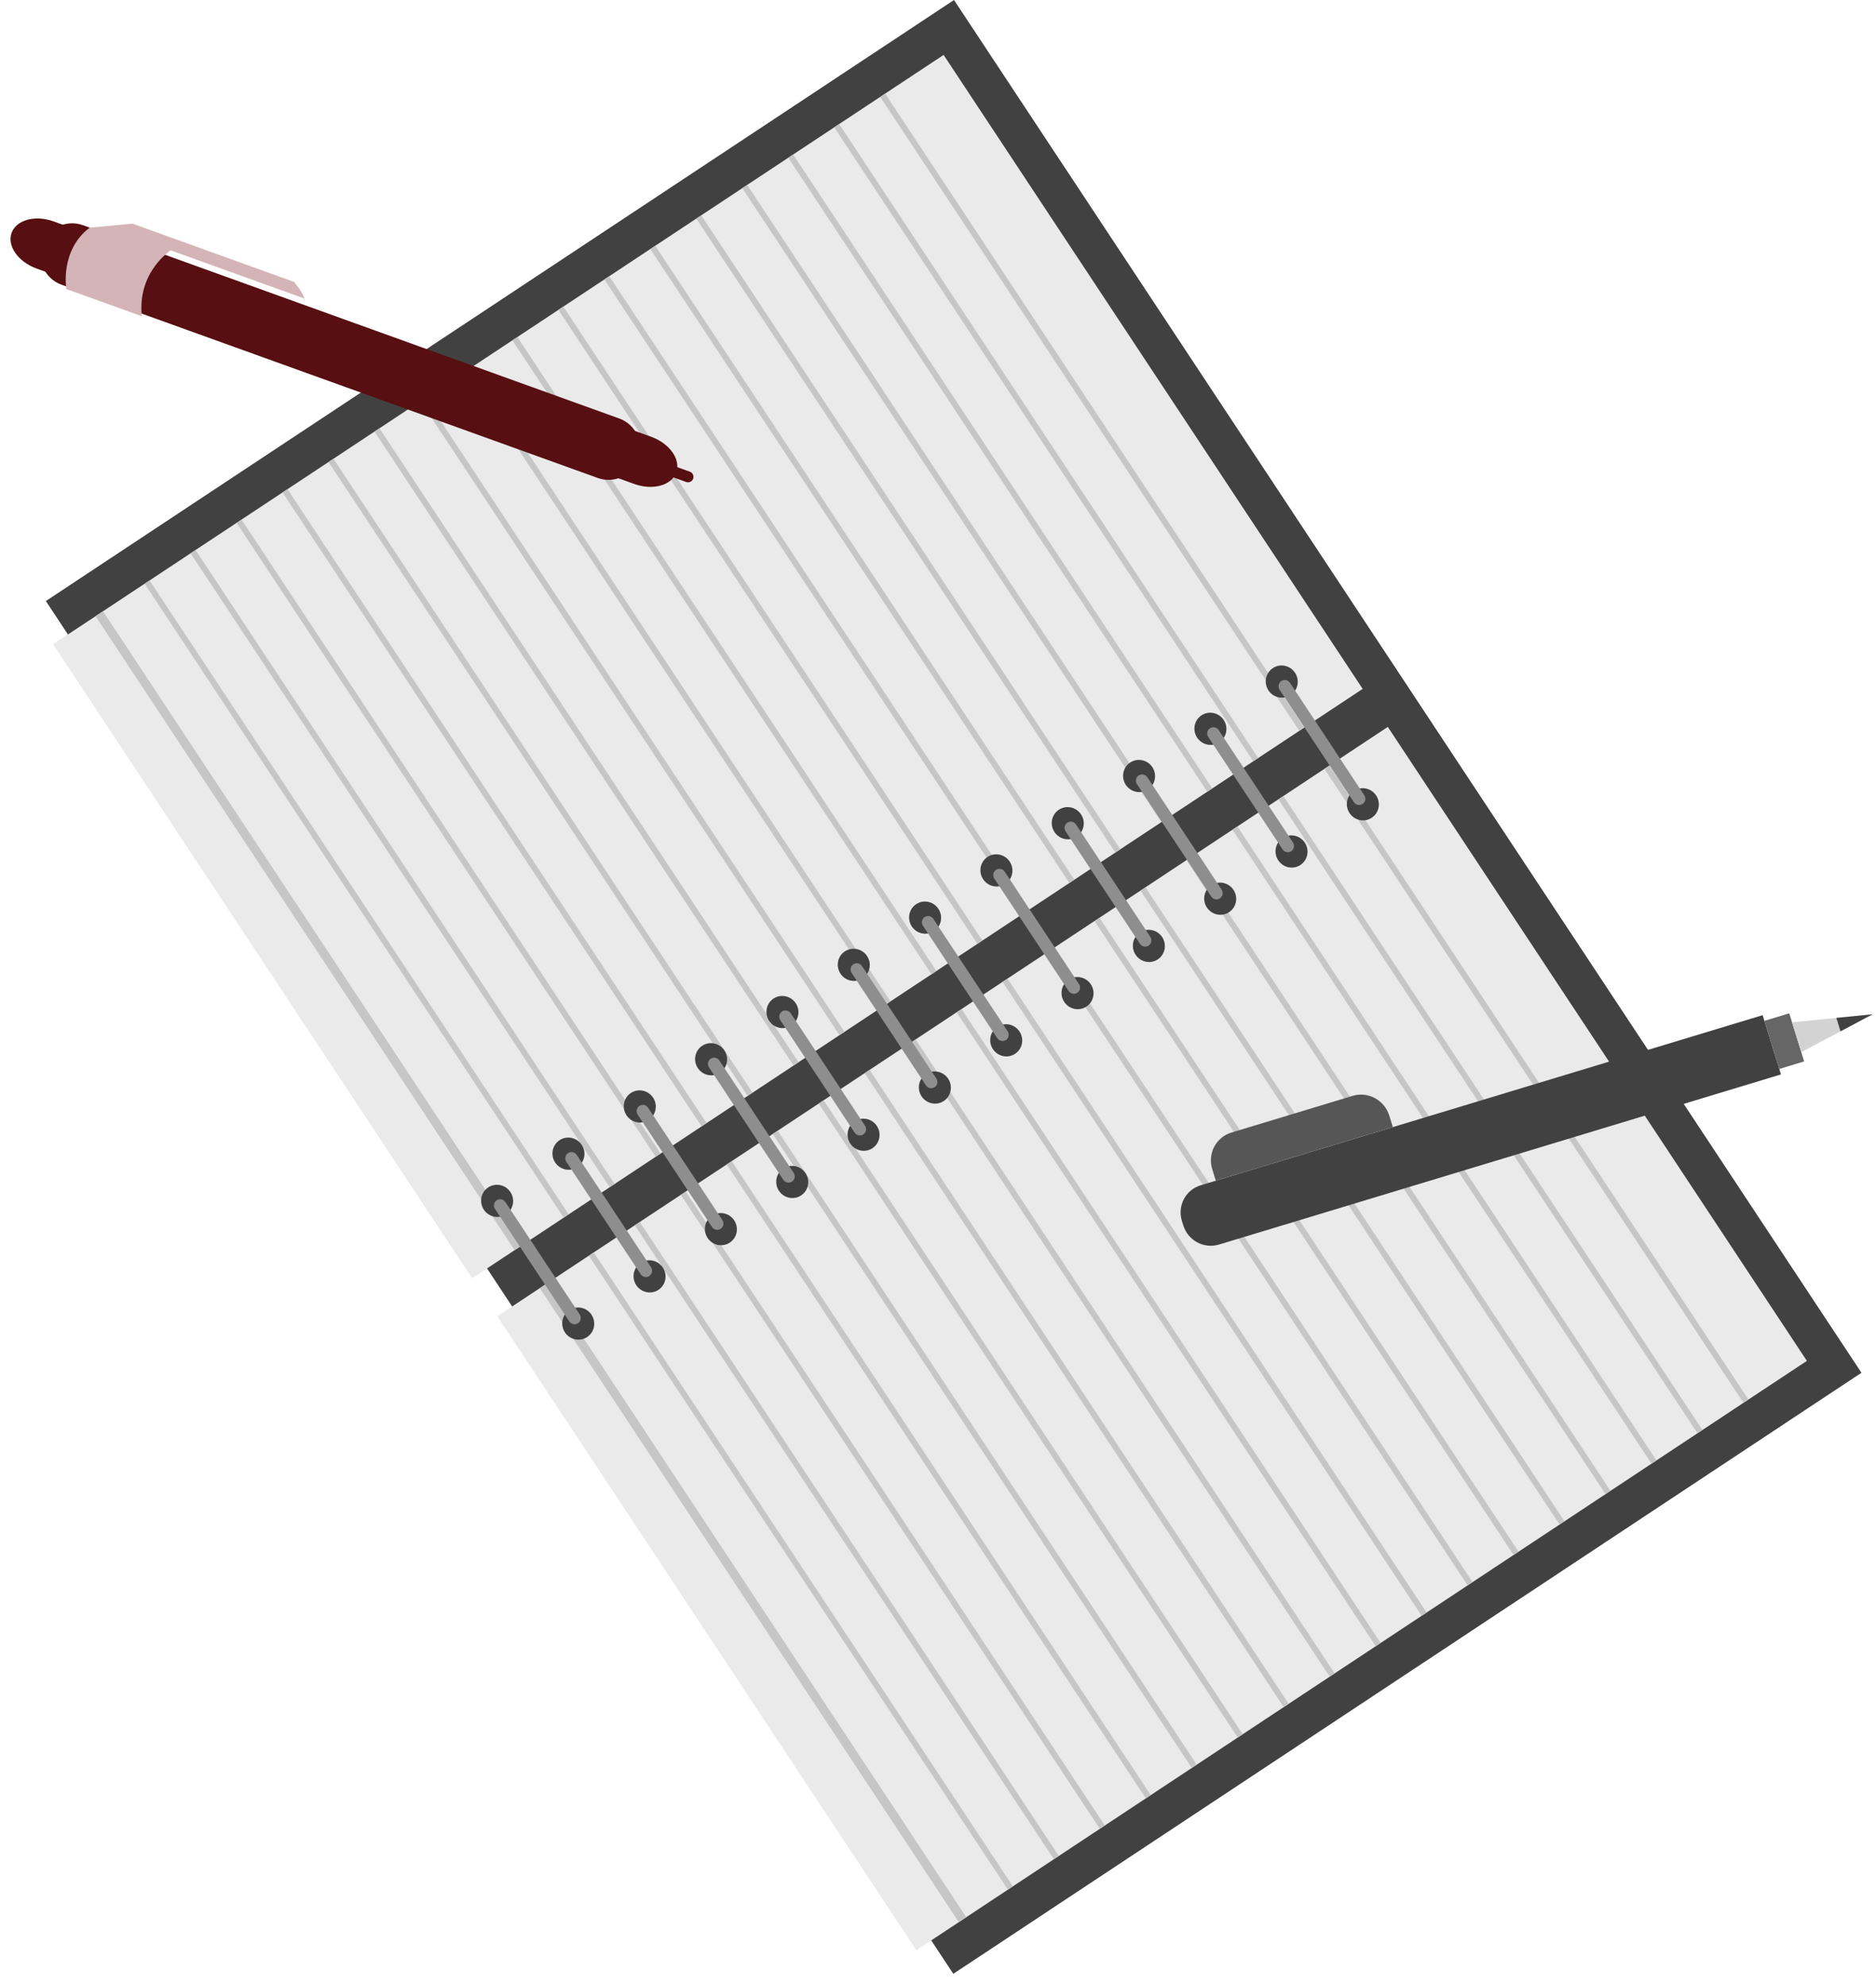 <svg xmlns="http://www.w3.org/2000/svg" width="242" height="256" viewBox="0 0 242 256" fill="none"><path d="M64.414 165.931L122.974 254.466L240.124 176.979L181.563 88.444L64.414 165.931Z" fill="#424142"></path><path d="M64.151 169.694L118.211 251.425L233.084 175.444L179.023 93.713L64.151 169.694Z" fill="#EAEAEA"></path><path d="M69.628 166.07L123.689 247.802L124.647 247.169L70.586 165.437L69.628 166.07Z" fill="#C6C6C6"></path><path d="M75.958 161.883L130.019 243.615L130.657 243.193L76.597 161.461L75.958 161.883Z" fill="#C6C6C6"></path><path d="M81.888 157.962L135.948 239.693L136.587 239.271L82.526 157.539L81.888 157.962Z" fill="#C6C6C6"></path><path d="M87.819 154.039L141.879 235.771L142.518 235.348L88.457 153.616L87.819 154.039Z" fill="#C6C6C6"></path><path d="M93.748 150.117L147.809 231.849L148.447 231.426L94.387 149.694L93.748 150.117Z" fill="#C6C6C6"></path><path d="M99.679 146.194L153.74 227.926L154.378 227.503L100.318 145.772L99.679 146.194Z" fill="#C6C6C6"></path><path d="M105.609 142.272L159.669 224.003L160.307 223.581L106.247 141.849L105.609 142.272Z" fill="#C6C6C6"></path><path d="M111.539 138.349L165.6 220.081L166.238 219.658L112.178 137.926L111.539 138.349Z" fill="#C6C6C6"></path><path d="M117.47 134.426L171.531 216.158L172.169 215.735L118.109 134.004L117.47 134.426Z" fill="#C6C6C6"></path><path d="M123.4 130.504L177.46 212.236L178.099 211.813L124.038 130.082L123.4 130.504Z" fill="#C6C6C6"></path><path d="M129.331 126.581L183.391 208.313L184.03 207.891L129.969 126.159L129.331 126.581Z" fill="#C6C6C6"></path><path d="M135.26 122.659L189.321 204.391L189.959 203.969L135.899 122.237L135.26 122.659Z" fill="#C6C6C6"></path><path d="M141.19 118.737L195.25 200.469L195.889 200.046L141.828 118.315L141.19 118.737Z" fill="#C6C6C6"></path><path d="M147.121 114.814L201.181 196.546L201.819 196.124L147.759 114.392L147.121 114.814Z" fill="#C6C6C6"></path><path d="M153.051 110.891L207.112 192.623L207.75 192.201L153.69 110.469L153.051 110.891Z" fill="#C6C6C6"></path><path d="M158.981 106.969L213.041 188.701L213.68 188.279L159.619 106.547L158.981 106.969Z" fill="#C6C6C6"></path><path d="M164.912 103.047L218.972 184.778L219.611 184.356L165.55 102.624L164.912 103.047Z" fill="#C6C6C6"></path><path d="M170.843 99.124L224.903 180.855L225.542 180.433L171.481 98.701L170.843 99.124Z" fill="#C6C6C6"></path><path d="M76.306 169.501C75.672 168.541 74.389 168.272 73.442 168.899C72.495 169.525 72.241 170.811 72.875 171.77C73.51 172.729 74.792 172.998 75.739 172.372C76.687 171.745 76.941 170.46 76.306 169.501Z" fill="#424142"></path><path d="M82.076 165.684C82.71 166.643 83.993 166.913 84.94 166.286C85.887 165.66 86.141 164.374 85.507 163.415C84.873 162.456 83.59 162.187 82.643 162.813C81.696 163.44 81.442 164.726 82.076 165.684Z" fill="#424142"></path><path d="M94.709 157.328C94.074 156.369 92.792 156.1 91.845 156.726C90.897 157.353 90.644 158.638 91.278 159.597C91.912 160.557 93.195 160.826 94.142 160.199C95.089 159.573 95.343 158.287 94.709 157.328Z" fill="#424142"></path><path d="M103.909 151.243C103.275 150.284 101.993 150.014 101.045 150.641C100.098 151.267 99.844 152.553 100.479 153.512C101.113 154.471 102.395 154.741 103.343 154.114C104.29 153.487 104.544 152.202 103.909 151.243Z" fill="#424142"></path><path d="M109.681 147.426C110.315 148.384 111.598 148.654 112.545 148.027C113.492 147.401 113.746 146.115 113.112 145.156C112.477 144.198 111.195 143.928 110.248 144.554C109.301 145.181 109.047 146.467 109.681 147.426Z" fill="#424142"></path><path d="M122.312 139.07C121.678 138.111 120.396 137.842 119.448 138.468C118.501 139.095 118.247 140.381 118.881 141.34C119.516 142.299 120.798 142.568 121.745 141.942C122.693 141.315 122.947 140.029 122.312 139.07Z" fill="#424142"></path><path d="M131.514 132.984C130.88 132.025 129.597 131.755 128.65 132.382C127.703 133.009 127.449 134.294 128.083 135.253C128.718 136.212 130 136.482 130.947 135.855C131.895 135.228 132.149 133.943 131.514 132.984Z" fill="#424142"></path><path d="M137.284 129.167C137.918 130.126 139.201 130.396 140.148 129.769C141.095 129.143 141.349 127.857 140.715 126.898C140.081 125.939 138.798 125.67 137.851 126.296C136.904 126.922 136.65 128.209 137.284 129.167Z" fill="#424142"></path><path d="M149.917 120.812C149.283 119.852 148 119.583 147.053 120.21C146.106 120.836 145.852 122.122 146.486 123.081C147.121 124.04 148.403 124.309 149.35 123.683C150.298 123.056 150.551 121.771 149.917 120.812Z" fill="#424142"></path><path d="M159.118 114.726C158.483 113.767 157.201 113.498 156.254 114.124C155.306 114.751 155.052 116.036 155.687 116.995C156.321 117.954 157.603 118.224 158.551 117.597C159.498 116.971 159.752 115.685 159.118 114.726Z" fill="#424142"></path><path d="M164.889 110.908C165.523 111.867 166.806 112.137 167.753 111.51C168.7 110.884 168.954 109.598 168.32 108.639C167.686 107.681 166.403 107.411 165.456 108.037C164.509 108.664 164.255 109.95 164.889 110.908Z" fill="#424142"></path><path d="M177.52 102.554C176.886 101.595 175.604 101.325 174.656 101.952C173.709 102.578 173.455 103.864 174.09 104.823C174.724 105.782 176.006 106.052 176.954 105.425C177.901 104.798 178.155 103.513 177.52 102.554Z" fill="#424142"></path><path d="M181.625 88.536L123.065 0L5.915 77.487L64.476 166.022L181.625 88.536Z" fill="#424142"></path><path d="M6.849 83.062L60.91 164.793L175.782 88.812L121.722 7.081L6.849 83.062Z" fill="#EAEAEA"></path><path d="M12.327 79.439L66.387 161.17L67.345 160.537L13.285 78.805L12.327 79.439Z" fill="#C6C6C6"></path><path d="M18.657 75.252L72.717 156.983L73.356 156.561L19.295 74.829L18.657 75.252Z" fill="#C6C6C6"></path><path d="M24.586 71.33L78.647 153.062L79.285 152.639L25.225 70.907L24.586 71.33Z" fill="#C6C6C6"></path><path d="M30.517 67.407L84.578 149.139L85.216 148.716L31.156 66.984L30.517 67.407Z" fill="#C6C6C6"></path><path d="M36.447 63.485L90.507 145.217L91.146 144.794L37.085 63.063L36.447 63.485Z" fill="#C6C6C6"></path><path d="M42.378 59.562L96.438 141.294L97.076 140.872L43.016 59.14L42.378 59.562Z" fill="#C6C6C6"></path><path d="M48.307 55.64L102.367 137.372L103.006 136.949L48.946 55.217L48.307 55.64Z" fill="#C6C6C6"></path><path d="M54.238 51.717L108.298 133.449L108.937 133.026L54.877 51.295L54.238 51.717Z" fill="#C6C6C6"></path><path d="M60.169 47.794L114.229 129.526L114.868 129.104L60.807 47.372L60.169 47.794Z" fill="#C6C6C6"></path><path d="M66.098 43.872L120.159 125.604L120.797 125.182L66.737 43.45L66.098 43.872Z" fill="#C6C6C6"></path><path d="M72.029 39.949L126.09 121.681L126.728 121.259L72.668 39.527L72.029 39.949Z" fill="#C6C6C6"></path><path d="M77.959 36.028L132.019 117.759L132.658 117.337L78.597 35.605L77.959 36.028Z" fill="#C6C6C6"></path><path d="M83.888 32.105L137.948 113.837L138.587 113.415L84.527 31.683L83.888 32.105Z" fill="#C6C6C6"></path><path d="M89.819 28.182L143.879 109.914L144.518 109.492L90.457 27.76L89.819 28.182Z" fill="#C6C6C6"></path><path d="M95.75 24.259L149.81 105.991L150.449 105.569L96.388 23.837L95.75 24.259Z" fill="#C6C6C6"></path><path d="M101.679 20.337L155.74 102.069L156.378 101.647L102.318 19.915L101.679 20.337Z" fill="#C6C6C6"></path><path d="M107.61 16.415L161.671 98.147L162.309 97.724L108.249 15.992L107.61 16.415Z" fill="#C6C6C6"></path><path d="M113.541 12.492L167.602 94.224L168.24 93.801L114.18 12.069L113.541 12.492Z" fill="#C6C6C6"></path><path d="M65.844 153.683C65.209 152.724 63.927 152.454 62.979 153.081C62.032 153.707 61.778 154.993 62.413 155.952C63.047 156.911 64.329 157.18 65.277 156.554C66.224 155.927 66.478 154.642 65.844 153.683Z" fill="#424142"></path><path d="M71.613 149.866C70.979 148.908 71.233 147.622 72.18 146.995C73.127 146.369 74.41 146.639 75.044 147.597C75.678 148.556 75.424 149.842 74.477 150.468C73.53 151.095 72.247 150.825 71.613 149.866Z" fill="#424142"></path><path d="M84.246 141.51C83.612 140.551 82.329 140.282 81.382 140.908C80.435 141.535 80.181 142.82 80.815 143.78C81.45 144.739 82.732 145.008 83.679 144.381C84.627 143.755 84.88 142.469 84.246 141.51Z" fill="#424142"></path><path d="M93.447 135.425C92.812 134.466 91.53 134.196 90.583 134.823C89.635 135.45 89.382 136.735 90.016 137.694C90.65 138.653 91.933 138.923 92.88 138.296C93.827 137.669 94.081 136.384 93.447 135.425Z" fill="#424142"></path><path d="M99.218 131.608C98.584 130.649 98.838 129.363 99.785 128.736C100.732 128.11 102.015 128.38 102.649 129.338C103.283 130.297 103.029 131.583 102.082 132.21C101.135 132.836 99.852 132.566 99.218 131.608Z" fill="#424142"></path><path d="M111.85 123.252C111.215 122.293 109.933 122.024 108.986 122.651C108.038 123.277 107.784 124.563 108.419 125.522C109.053 126.481 110.335 126.75 111.283 126.124C112.23 125.497 112.484 124.212 111.85 123.252Z" fill="#424142"></path><path d="M121.051 117.166C120.417 116.207 119.135 115.937 118.187 116.564C117.24 117.191 116.986 118.476 117.621 119.435C118.255 120.394 119.537 120.664 120.485 120.037C121.432 119.411 121.686 118.125 121.051 117.166Z" fill="#424142"></path><path d="M126.822 113.349C126.187 112.391 126.441 111.105 127.388 110.478C128.335 109.852 129.618 110.121 130.252 111.08C130.886 112.039 130.633 113.325 129.686 113.951C128.739 114.578 127.456 114.308 126.822 113.349Z" fill="#424142"></path><path d="M139.454 104.994C138.82 104.035 137.538 103.765 136.59 104.392C135.643 105.018 135.389 106.304 136.023 107.263C136.658 108.222 137.94 108.492 138.888 107.865C139.835 107.238 140.089 105.953 139.454 104.994Z" fill="#424142"></path><path d="M148.655 98.908C148.021 97.949 146.738 97.68 145.791 98.306C144.844 98.933 144.59 100.218 145.224 101.177C145.859 102.137 147.141 102.406 148.088 101.779C149.036 101.153 149.289 99.867 148.655 98.908Z" fill="#424142"></path><path d="M154.426 95.091C153.792 94.132 154.046 92.846 154.993 92.219C155.94 91.593 157.223 91.863 157.857 92.821C158.491 93.78 158.237 95.066 157.29 95.692C156.343 96.319 155.06 96.049 154.426 95.091Z" fill="#424142"></path><path d="M167.058 86.736C166.423 85.777 165.141 85.507 164.194 86.134C163.246 86.761 162.993 88.046 163.627 89.005C164.261 89.964 165.544 90.234 166.491 89.607C167.438 88.98 167.692 87.695 167.058 86.736Z" fill="#424142"></path><path d="M65.198 154.977L74.783 169.468C75.031 169.843 74.932 170.346 74.562 170.591C74.191 170.837 73.689 170.731 73.441 170.356L63.856 155.865C63.608 155.49 63.708 154.987 64.078 154.742C64.449 154.497 64.95 154.602 65.198 154.977Z" fill="#8E8E8E"></path><path d="M74.399 148.892L83.984 163.383C84.232 163.758 84.133 164.261 83.762 164.506C83.392 164.751 82.89 164.646 82.642 164.27L73.057 149.779C72.809 149.404 72.908 148.902 73.279 148.656C73.65 148.411 74.151 148.517 74.399 148.892Z" fill="#8E8E8E"></path><path d="M83.6 142.806L93.185 157.297C93.433 157.673 93.334 158.175 92.963 158.42C92.592 158.666 92.091 158.56 91.843 158.185L82.258 143.694C82.01 143.319 82.109 142.816 82.48 142.571C82.85 142.326 83.352 142.431 83.6 142.806Z" fill="#8E8E8E"></path><path d="M92.801 136.72L102.385 151.211C102.634 151.587 102.534 152.089 102.164 152.334C101.793 152.58 101.292 152.474 101.043 152.099L91.459 137.608C91.21 137.233 91.31 136.73 91.68 136.485C92.051 136.24 92.552 136.345 92.801 136.72Z" fill="#8E8E8E"></path><path d="M102.001 130.635L111.586 145.126C111.834 145.501 111.735 146.004 111.364 146.249C110.994 146.494 110.492 146.389 110.244 146.014L100.659 131.523C100.411 131.147 100.51 130.645 100.881 130.4C101.252 130.154 101.753 130.26 102.001 130.635Z" fill="#8E8E8E"></path><path d="M111.202 124.549L120.787 139.04C121.035 139.415 120.936 139.918 120.565 140.163C120.194 140.408 119.693 140.303 119.445 139.928L109.86 125.437C109.612 125.061 109.711 124.559 110.082 124.314C110.452 124.068 110.954 124.174 111.202 124.549Z" fill="#8E8E8E"></path><path d="M120.403 118.464L129.987 132.955C130.236 133.33 130.136 133.832 129.766 134.078C129.395 134.323 128.894 134.217 128.645 133.842L119.061 119.351C118.812 118.976 118.912 118.473 119.282 118.228C119.653 117.983 120.154 118.088 120.403 118.464Z" fill="#8E8E8E"></path><path d="M129.603 112.378L139.188 126.869C139.436 127.244 139.337 127.747 138.966 127.992C138.596 128.237 138.094 128.132 137.846 127.756L128.261 113.265C128.013 112.89 128.112 112.387 128.483 112.142C128.854 111.897 129.355 112.002 129.603 112.378Z" fill="#8E8E8E"></path><path d="M138.804 106.292L148.389 120.783C148.637 121.158 148.538 121.661 148.167 121.906C147.796 122.151 147.295 122.046 147.047 121.671L137.462 107.18C137.214 106.805 137.313 106.302 137.684 106.057C138.053 105.812 138.556 105.917 138.804 106.292Z" fill="#8E8E8E"></path><path d="M148.005 100.206L157.59 114.697C157.838 115.072 157.738 115.575 157.368 115.82C156.997 116.066 156.496 115.96 156.247 115.585L146.663 101.094C146.414 100.719 146.514 100.216 146.884 99.971C147.255 99.726 147.756 99.831 148.005 100.206Z" fill="#8E8E8E"></path><path d="M157.204 94.122L166.789 108.613C167.037 108.988 166.938 109.491 166.567 109.736C166.196 109.981 165.695 109.876 165.447 109.5L155.862 95.01C155.614 94.634 155.713 94.132 156.084 93.886C156.454 93.641 156.956 93.747 157.204 94.122Z" fill="#8E8E8E"></path><path d="M166.406 88.035L175.991 102.526C176.239 102.902 176.14 103.404 175.769 103.649C175.398 103.895 174.897 103.789 174.649 103.414L165.064 88.923C164.816 88.548 164.915 88.045 165.286 87.8C165.655 87.556 166.158 87.66 166.406 88.035Z" fill="#8E8E8E"></path><path d="M227.376 130.875L229.743 138.515L157.243 160.451C155.306 161.037 153.248 159.93 152.643 157.977L152.465 157.406C151.861 155.455 152.939 153.397 154.875 152.811L227.376 130.875Z" fill="#424142"></path><path d="M179.21 143.814L179.671 145.303L156.836 152.211L156.374 150.723C155.754 148.721 156.861 146.613 158.845 146.012L174.492 141.277C176.478 140.678 178.59 141.813 179.21 143.814Z" fill="#565656"></path><path d="M229.524 137.81L232.731 136.839L230.81 130.638L227.602 131.608L229.524 137.81Z" fill="#666666"></path><path d="M232.363 135.645L241.562 130.76L231.172 131.801L232.363 135.645Z" fill="#D3D3D3"></path><path d="M237.421 132.96L236.884 131.228L241.562 130.76L237.421 132.96Z" fill="#424142"></path><path d="M88.989 60.809C89.357 60.942 89.548 61.345 89.415 61.714C89.283 62.081 88.879 62.269 88.511 62.136L85.855 61.179C85.489 61.047 85.298 60.645 85.43 60.278C85.563 59.909 85.967 59.721 86.333 59.853L88.989 60.809Z" fill="#570F11"></path><path d="M83.996 56.309C86.393 57.172 87.843 59.231 87.237 60.913C86.632 62.591 84.201 63.253 81.806 62.39L4.738 34.629C2.342 33.766 0.891 31.705 1.495 30.027C2.101 28.345 4.533 27.684 6.929 28.548L83.996 56.309Z" fill="#570F11"></path><path d="M79.881 53.953C81.999 54.716 83.097 57.051 82.334 59.17C81.57 61.288 79.236 62.386 77.118 61.623L7.928 36.7C5.809 35.936 4.71 33.602 5.473 31.483C6.236 29.364 8.572 28.266 10.691 29.029L79.881 53.953Z" fill="#570F11"></path><path d="M11.574 29.347L17.095 28.837L37.897 36.331C37.897 36.331 38.864 37.343 39.282 38.494L22.022 32.277C22.022 32.277 17.688 35.05 18.296 40.768L8.559 37.261C8.559 37.261 7.687 32.28 11.574 29.347Z" fill="#D4B4B6"></path></svg>